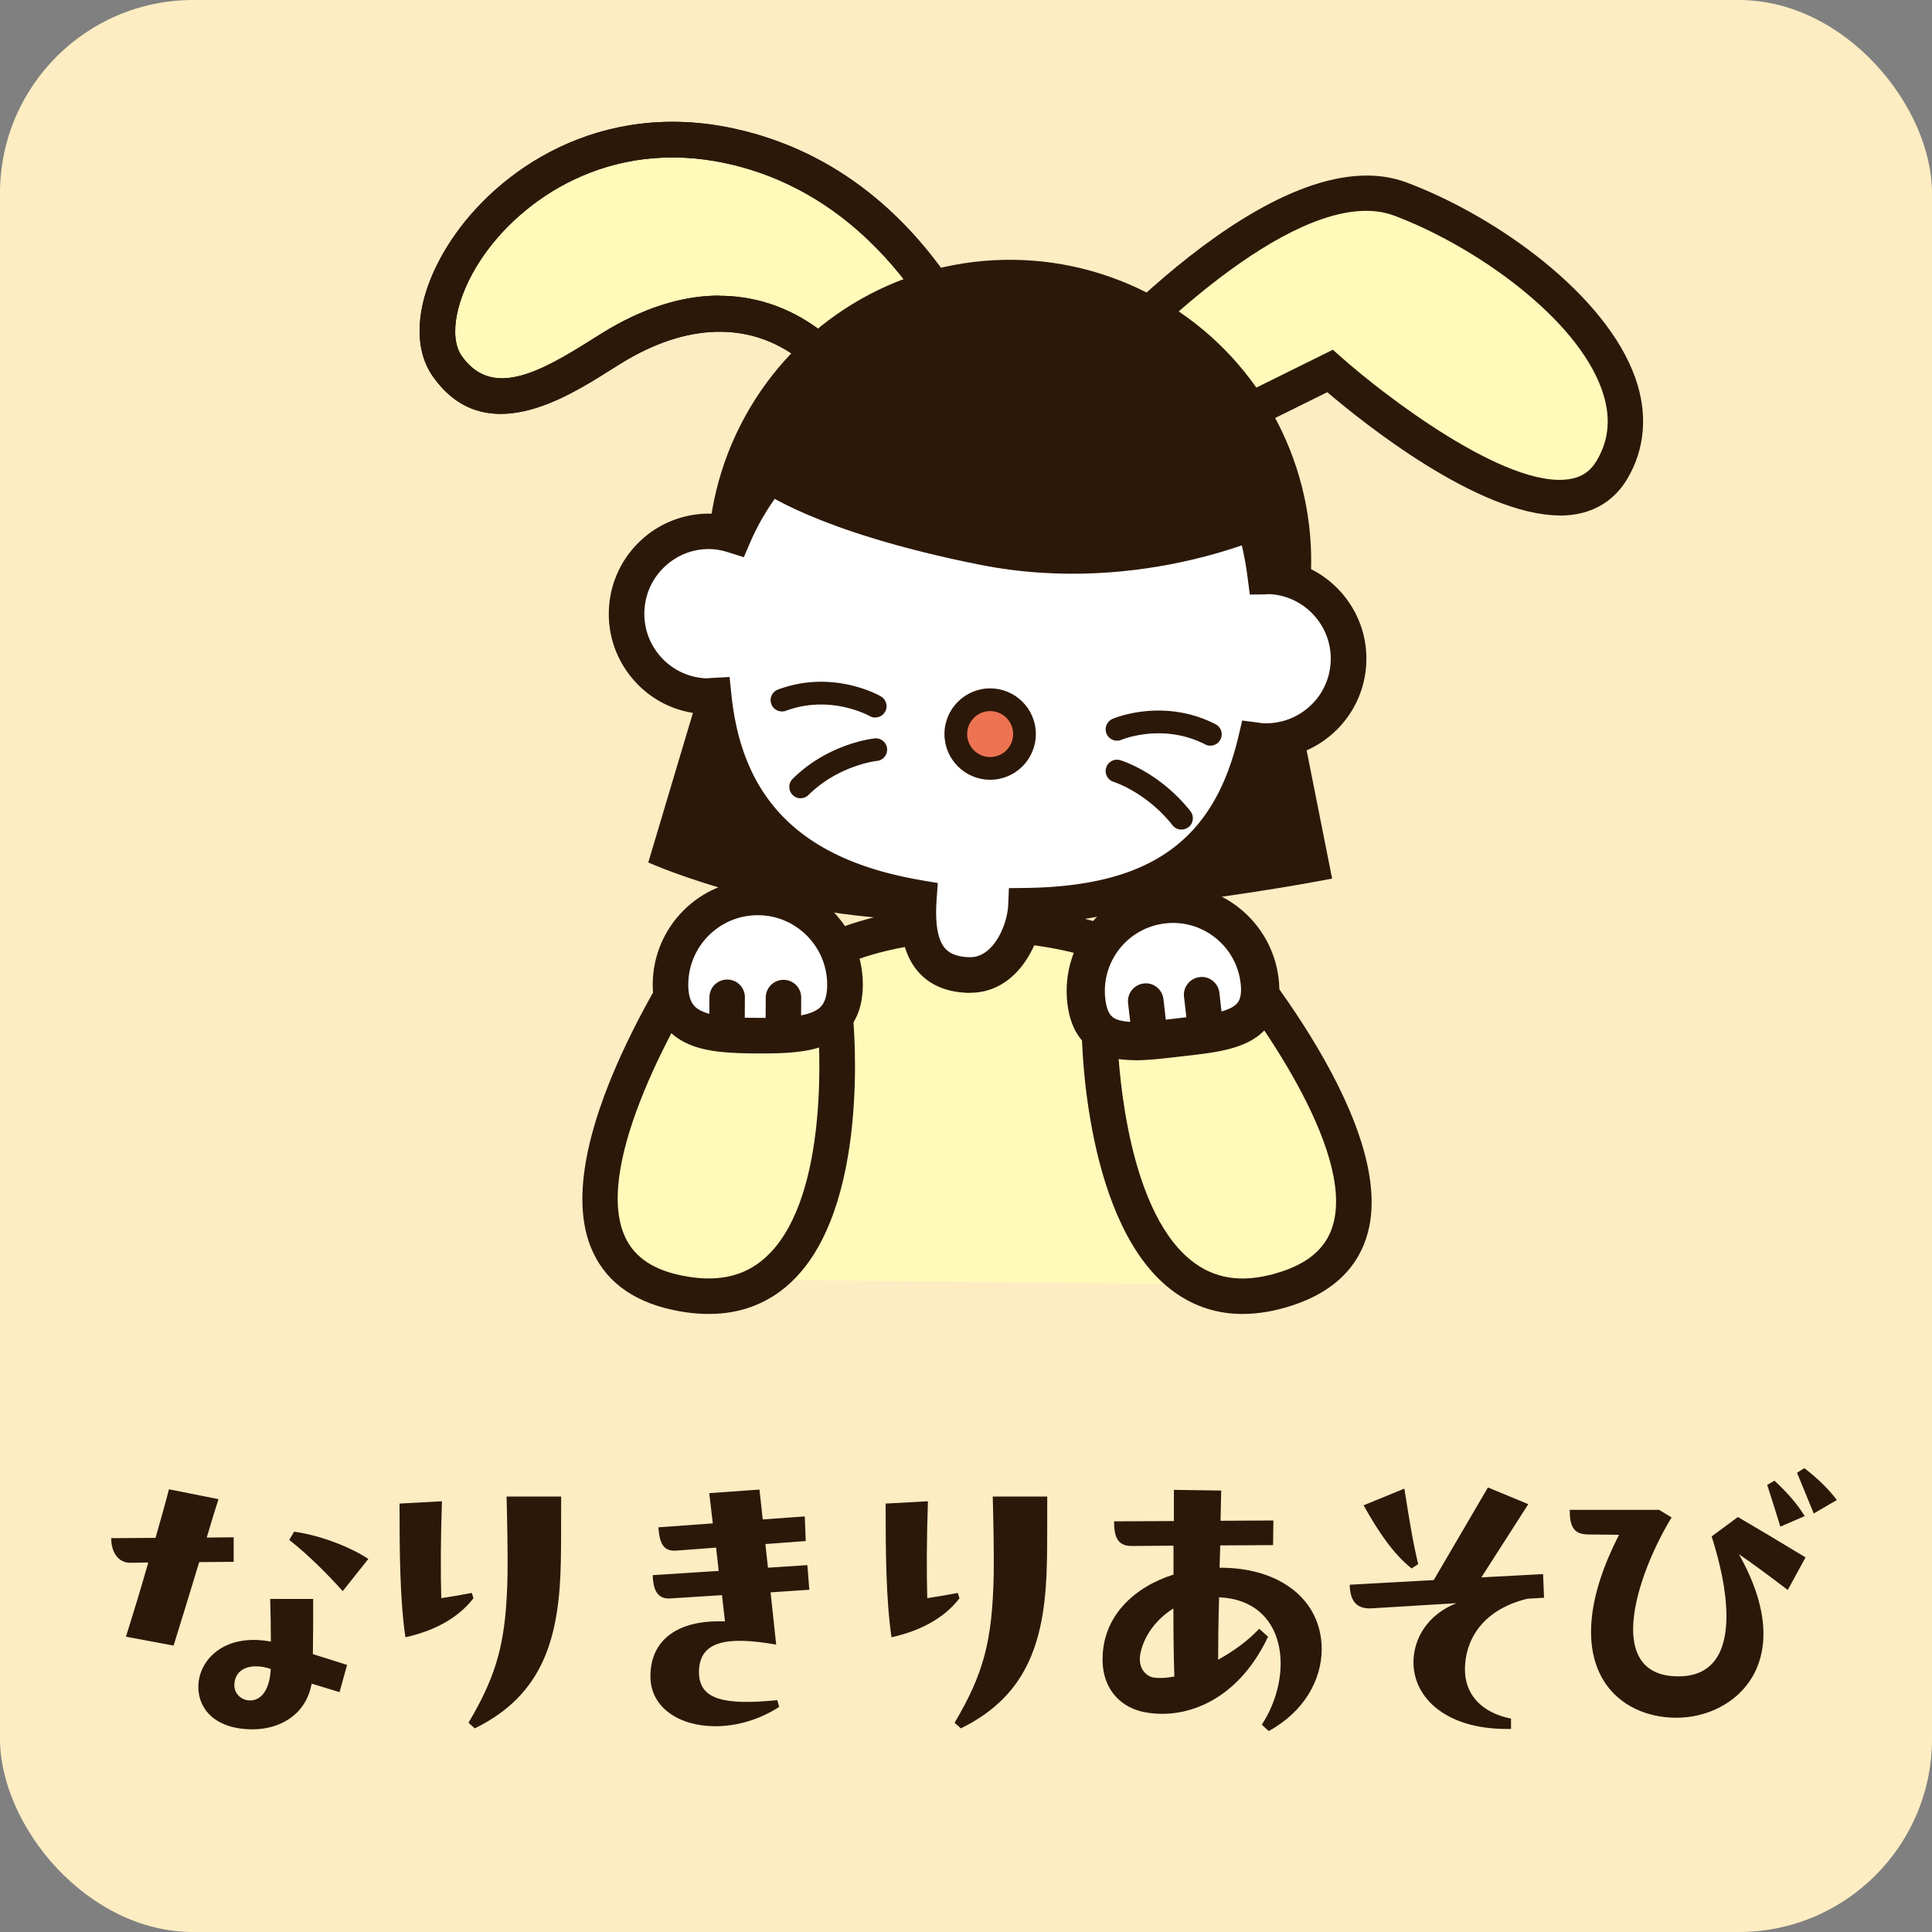 <svg xmlns="http://www.w3.org/2000/svg" id="_レイヤー_2" data-name="レイヤー 2" viewBox="0 0 200 200"><rect x="0" y="0" width="200" height="200" fill="#808080" stroke="none"/><defs><style>.cls-1{fill:#2c1808}.cls-3{fill:#fff}.cls-5{fill:#fffaba}</style></defs><g id="_レイヤー_1-2" data-name="レイヤー 1"><rect width="200" height="200" rx="20" ry="20" style="fill:#feedc3"/><path d="M145 20.62c12.66 4.78 27.97 17.65 21.89 27.99s-29.2-10.2-29.2-10.2l-17.89 8.85-8.22-7.17S132.34 15.83 145 20.61Z" class="cls-5"/><path d="M161.5 53.36c-8.45 0-20.44-9.64-24.1-12.76l-17.89 8.85-10.52-9.17 1.19-1.38c.88-1.03 21.75-25.18 35.46-20 9.47 3.57 20.63 11.67 23.65 20.23 1.3 3.69 1.02 7.29-.82 10.42-1.21 2.05-3.09 3.33-5.44 3.7q-.735.12-1.53.12Zm-23.52-17.15.93.82c4.33 3.85 17.01 13.6 23.55 12.57 1.28-.2 2.19-.82 2.84-1.93 1.31-2.22 1.48-4.62.52-7.33-2.62-7.42-13.02-14.82-21.47-18.01-8.78-3.31-23.73 10.49-30.16 17.58l5.9 5.14 17.9-8.85Z" class="cls-1"/><path d="M102.94 42.85s-6.28-23.13-27.31-27.73-34.26 15.86-29.31 22.82 13.26.28 17.65-2.28c8.37-4.89 15.45-3.67 20.4.45 5.34 4.43 4.28 9.6 4.28 9.6l14.3-2.86Z" class="cls-5"/><path d="m86.28 48.06.56-2.72c.03-.15.71-4.19-3.65-7.81-5-4.15-11.49-4.25-18.29-.28-.53.31-1.12.68-1.75 1.08-4.54 2.86-12.98 8.19-18.32.67-2.39-3.36-1.67-8.77 1.88-14.13 4.79-7.24 15.34-14.61 29.33-11.55 21.87 4.79 28.42 28.06 28.69 29.04l.52 1.9-18.96 3.79Zm-11.8-17.44c5.1 0 8.85 2.24 11.06 4.08 3.69 3.06 4.73 6.48 4.96 8.77l10.03-2.01c-2-5.43-9.06-20.98-25.3-24.54-12.17-2.66-21.33 3.71-25.47 9.98-2.56 3.88-3.36 7.98-1.95 9.97 3.07 4.32 7.87 1.81 13.36-1.66.67-.42 1.3-.82 1.86-1.15 4.34-2.54 8.17-3.46 11.44-3.46Z" class="cls-1"/><path d="m86.28 48.06.56-2.72c.03-.15.71-4.19-3.65-7.81-5-4.15-11.49-4.25-18.29-.28-.53.31-1.12.68-1.75 1.08-4.54 2.86-12.98 8.19-18.32.67-2.39-3.36-1.67-8.77 1.88-14.13 4.79-7.24 15.34-14.61 29.33-11.55 21.87 4.79 28.42 28.06 28.69 29.04l.52 1.9-18.96 3.79Zm-11.8-17.44c5.1 0 8.85 2.24 11.06 4.08 3.69 3.06 4.73 6.48 4.96 8.77l10.03-2.01c-2-5.43-9.06-20.98-25.3-24.54-12.17-2.66-21.33 3.71-25.47 9.98-2.56 3.88-3.36 7.98-1.95 9.97 3.07 4.32 7.87 1.81 13.36-1.66.67-.42 1.3-.82 1.86-1.15 4.34-2.54 8.17-3.46 11.44-3.46ZM24.19 159.13v2.55l-3.57.03c-.99 3.26-2.01 6.6-2.65 8.64l-4.93-.92c.61-1.94 1.5-4.83 2.31-7.68l-1.87.03c-1.26 0-1.97-1.12-1.97-2.55l4.59-.03c.58-2.04 1.09-3.84 1.39-5.03l5.13 1.02c-.31.95-.75 2.38-1.22 3.98l2.79-.03Zm8.23 6.39c0 1.87 0 3.81-.03 5.71l3.54 1.12-.78 2.82-2.89-.88c-.61 3.37-3.47 4.73-6.09 4.73-3.94 0-5.64-2.14-5.64-4.39 0-2.75 2.65-5.61 7.51-4.69 0-1.46-.03-2.99-.07-4.42zm-6.53 10.51c1.02 0 2.01-.88 2.14-3.26-.58-.2-1.05-.27-1.56-.27-1.39 0-2.21.78-2.21 1.97 0 .88.75 1.56 1.63 1.56m9.59-11.32c-1.53-1.7-3.54-3.74-5.54-5.3l.51-.85c2.69.37 5.78 1.56 7.68 2.82zM49.01 165.45c-1.67 2.18-4.28 3.43-7.04 4.04-.58-3.88-.61-9.01-.61-13.84l4.39-.24c-.14 3.88-.14 7.58-.07 10.03 1.16-.17 2.11-.34 3.16-.54l.17.54Zm9.08-10.53c0 1.33 0 5.47-.03 6.63-.14 7.92-1.77 13.87-8.91 17.37l-.65-.58c2.99-5.07 3.91-8.4 4.04-15.4.03-2.01-.03-5.34-.1-8.02h5.64ZM80.46 175.99l.2.71c-2.11 1.36-4.45 2-6.6 2-3.71 0-6.73-1.9-6.73-5.17 0-3.84 2.92-5.88 7.72-5.68l-.31-2.72-5.37.34c-1.46.1-1.77-1.16-1.8-2.41l6.83-.44-.27-2.41-4.15.31c-1.53.1-1.7-1.12-1.83-2.41l5.64-.41-.37-3.13 5.2-.37.34 3.09 4.35-.31.1 2.55-4.18.31.27 2.45 4.08-.27.2 2.55-4.01.27.58 5.41c-5.03-.88-8.06-.44-7.99 2.96.07 2.75 2.65 3.33 8.09 2.79ZM99.33 165.45c-1.67 2.18-4.28 3.43-7.04 4.04-.58-3.88-.61-9.01-.61-13.84l4.38-.24c-.14 3.88-.14 7.58-.07 10.03 1.16-.17 2.11-.34 3.16-.54l.17.54Zm9.08-10.53c0 1.33 0 5.47-.03 6.63-.14 7.92-1.77 13.87-8.91 17.37l-.65-.58c2.99-5.07 3.91-8.4 4.05-15.4.03-2.01-.03-5.34-.1-8.02zM131.33 179.19l-.71-.65c3.4-5.2 2.62-12.88-4.42-13.19-.07 2.38-.1 4.59-.1 6.46 1.5-.82 3.03-1.9 4.25-3.2l.92.82c-3.26 6.9-8.91 8.7-13.09 7.75-2.58-.65-3.98-2.69-4.04-5.17v-.27c0-4.42 3.26-7.45 7.34-8.74v-2.99l-4.35.03c-1.53 0-1.8-1.09-1.8-2.55l6.19-.03v-3.23l4.9.07-.07 3.13 5.47-.03-.03 2.55-5.47.03-.07 2.31c6.32-.03 10.57 3.37 10.57 8.43 0 3.16-1.8 6.46-5.47 8.47Zm-9.76-5.64c-.07-1.84-.1-4.39-.1-7.04-1.77 1.09-3.03 2.82-3.4 4.59-.27 1.19.2 2.18 1.16 2.52.61.14 1.43.1 2.35-.07ZM156.42 177.93v1.05h-.48c-6.25 0-9.62-3.23-9.62-6.9 0-2.41 1.43-4.93 4.45-6.12l-8.87.54c-1.29.03-2.14-.54-2.18-2.45l8.7-.48 5.61-9.59 4.18 1.73-4.86 7.58 6.39-.34.1 2.45-1.73.1c-4.96 1.22-6.46 4.59-6.46 7.31 0 2.52 1.6 4.45 4.76 5.1Zm-10.3-15.57c-1.9-1.53-3.4-3.74-4.96-6.53l4.22-1.73c.51 3.23.88 5.54 1.43 7.82l-.68.44ZM185.08 164.6c-1.6-1.22-3.71-2.79-5.07-3.71 6.29 11.15-.34 16.93-6.46 16.93-6.73 0-12.54-6.05-5.95-18.94l-3.09-.03c-1.26 0-2.01-.41-2.01-2.41v-.14h9.25l1.29.78c-2.04 3.37-3.98 8.06-3.98 11.59 0 2.72 1.19 4.76 4.42 4.86 3.91.14 5.24-2.62 5.24-6.22 0-2.55-.65-5.51-1.53-8.26l2.72-2.01c2.31 1.36 4.15 2.45 7 4.18l-1.84 3.37Zm-.78-6.56c-.44-1.43-.88-2.86-1.36-4.32l.75-.44c1.19 1.09 2.38 2.41 3.13 3.67zm3.46-1.36c-.58-1.43-1.26-3.09-1.73-4.22l.75-.48c1.29.99 2.48 2.11 3.37 3.3l-2.38 1.39ZM72.08 72.63l-4.97 16.65s14.65 6.66 33.21 5.97c19.76-.74 37.58-4.3 37.58-4.3l-6.21-31.25-55.01 1.58z" class="cls-1"/><path d="M67.11 132.37c.66-19.88 10.5-37.56 35.24-36.74s32.05 17.52 31.39 37.4" class="cls-5"/><path d="m135.58 133.09-3.68-.12c.35-10.51-1.61-18.82-5.83-24.72-4.86-6.8-12.86-10.42-23.78-10.78-10.94-.37-19.41 2.98-25.17 9.94-5 6.04-7.83 14.69-8.17 25.02l-3.68-.12c.37-11.15 3.48-20.57 9.01-27.25 6.53-7.88 15.99-11.65 28.13-11.27 12.12.4 21.09 4.55 26.65 12.32 4.7 6.57 6.89 15.65 6.52 26.98" class="cls-1"/><ellipse cx="104.5" cy="58.1" class="cls-1" rx="31.25" ry="31.2" transform="rotate(-33.17 104.513 58.104)"/><path d="M131.69 59.7c-.24-.02-.46.02-.69.02-1.65-13.05-9.62-21.3-22.71-22.25-13-.94-26.98 5.61-32.31 17.99a8.4 8.4 0 0 0-1.96-.4c-4.7-.34-8.79 3.19-9.13 7.89s3.19 8.79 7.89 9.13c.37.03.74-.01 1.1-.03 1.18 11.7 7.88 18.62 21.24 20.9-.27 3.76.22 7.87 5.2 7.99 3.83.1 5.78-4.37 5.89-7.17 14.39-.2 21.17-5.98 23.8-17.13.15.02.29.07.44.08 4.7.34 8.79-3.19 9.13-7.89s-3.19-8.79-7.89-9.13" class="cls-3"/><path d="M100.44 102.78h-.18c-2.19-.06-3.92-.76-5.13-2.1-1.57-1.72-1.92-4.14-1.91-6.22-12.41-2.55-19.29-9.3-20.97-20.59-2.61-.29-4.98-1.53-6.7-3.53-1.81-2.1-2.7-4.77-2.5-7.54.2-2.76 1.47-5.28 3.56-7.1a10.33 10.33 0 0 1 8.33-2.41c5.74-11.5 19.27-18.71 33.48-17.68 13.22.96 21.96 9.06 24.18 22.32 5.31.79 9.22 5.57 8.82 11.01-.39 5.34-4.77 9.45-10.01 9.62-3.1 10.97-10.65 16.41-23.59 16.99-.73 3.38-3.18 7.22-7.38 7.22ZM75.53 70.11l.18 1.75c1.12 11.05 7.38 17.17 19.72 19.27l1.65.28-.12 1.66c-.18 2.58.11 4.26.9 5.13.52.57 1.34.86 2.5.89h.07c2.48 0 3.86-3.45 3.94-5.41l.07-1.74 1.74-.02c12.89-.18 19.48-4.88 22.03-15.71l.38-1.62 1.65.21.35.06c3.67.25 6.89-2.5 7.15-6.19.27-3.68-2.51-6.89-6.19-7.16h-.18c-.12 0-.24.01-.35.02l-1.64.02-.21-1.63c-1.57-12.44-9.03-19.78-21.02-20.65-13.24-.96-25.79 5.98-30.49 16.88L77 57.68l-1.59-.5c-.58-.18-1.06-.28-1.53-.32-1.78-.14-3.51.44-4.86 1.61a6.66 6.66 0 0 0-2.3 4.58c-.13 1.78.44 3.51 1.61 4.86a6.66 6.66 0 0 0 4.58 2.3c.21.02.42 0 .62-.02l2-.11Z" class="cls-1"/><path d="M86.46 105.29s3.29 32.78-16.48 28.51 3.91-37.65 3.91-37.65z" class="cls-5"/><path d="M73.37 136.02c-1.2 0-2.46-.14-3.78-.43-4.28-.93-7.14-3.15-8.48-6.61-4.46-11.5 10.64-32.99 11.28-33.9l1.08-1.52 14.74 10.72.08.82c.08.82 1.92 20.21-6.63 27.85-2.29 2.04-5.06 3.07-8.28 3.07Zm.97-37.27c-4.49 6.76-12.67 21.51-9.8 28.9.88 2.27 2.79 3.69 5.83 4.35 3.7.8 6.59.22 8.83-1.79 6.29-5.61 5.73-20.32 5.49-23.93z" class="cls-1"/><path d="M69.41 101.88c-.03 4.99 4.02 5.3 9 5.32s9.03-.24 9.06-5.23-4-9.05-8.98-9.08-9.05 4-9.08 8.98Z" class="cls-3"/><path d="M78.96 109.05h-.56c-2.61-.01-5.12-.1-7.1-.95-2.49-1.08-3.75-3.17-3.73-6.22h1.84-1.84c.03-5.98 4.9-10.82 10.87-10.82h.06c6 .03 10.85 4.93 10.82 10.93-.02 3.05-1.29 5.13-3.8 6.18-1.85.78-4.14.88-6.55.88Zm-.52-14.31c-3.95 0-7.17 3.2-7.19 7.16-.01 2 .77 2.5 1.51 2.82 1.34.58 3.53.64 5.66.65s4.32-.03 5.67-.59c.74-.31 1.53-.81 1.54-2.81.02-3.96-3.19-7.21-7.15-7.23z" class="cls-1"/><path d="M75.25 108.35c-1.02 0-1.84-.83-1.83-1.85l.02-3.27c0-1.01.83-1.83 1.84-1.83 1.02 0 1.84.83 1.83 1.85l-.02 3.27c0 1.01-.83 1.83-1.84 1.83M81.08 108.38c-1.02 0-1.84-.83-1.83-1.85l.02-3.27c0-1.01.83-1.83 1.84-1.83 1.02 0 1.84.83 1.83 1.85l-.02 3.27c0 1.01-.83 1.83-1.84 1.83" class="cls-1"/><path d="M113.82 106.81s.29 32.94 19.48 26.55c19.18-6.39-7.97-37-7.97-37l-11.5 10.45Z" class="cls-5"/><path d="M128.62 136.02c-2.59 0-4.94-.75-7.02-2.24-9.33-6.66-9.61-26.14-9.61-26.96V106l13.48-12.26 1.24 1.39c.74.83 18.08 20.56 14.89 32.47-.96 3.59-3.56 6.11-7.71 7.5-1.85.62-3.6.92-5.26.92Zm-12.94-28.42c.15 3.61 1.19 18.3 8.05 23.2 2.45 1.75 5.39 2.01 8.98.82 2.95-.98 4.69-2.6 5.32-4.96 2.05-7.66-7.68-21.43-12.88-27.66l-9.47 8.61Z" class="cls-1"/><path d="M130.4 101.57c.57 4.96-3.47 5.26-8.42 5.83-4.96.57-8.96 1.18-9.52-3.78-.57-4.96 2.99-9.43 7.95-10s9.43 2.99 10 7.95Z" class="cls-3"/><path d="M117.52 109.75c-.92 0-1.8-.08-2.6-.29-2.59-.68-4.08-2.57-4.43-5.61-.69-6.03 3.66-11.5 9.69-12.19 6.03-.68 11.5 3.66 12.19 9.69.23 2.02-.16 3.68-1.15 4.93-1.81 2.27-5.1 2.65-8.59 3.04l-.86.1c-1.48.17-2.92.34-4.25.34Zm3.91-14.21c-.27 0-.54.02-.81.05-3.86.44-6.65 3.94-6.2 7.81.2 1.75.83 2.05 1.51 2.23 1.25.33 3.26.1 5.39-.15l.86-.1c2.65-.3 5.15-.58 5.93-1.57.32-.4.43-1.08.32-2.02-.41-3.59-3.47-6.25-7-6.25" class="cls-1"/><path d="M118.98 108.73c-.92 0-1.72-.69-1.83-1.63l-.37-3.25c-.12-1.01.61-1.92 1.62-2.04 1.01-.13 1.92.61 2.04 1.62l.37 3.25c.12 1.01-.61 1.92-1.62 2.04-.07 0-.14.01-.21.01M124.77 108.07c-.92 0-1.72-.69-1.83-1.63l-.37-3.25c-.12-1.01.61-1.92 1.62-2.04 1-.13 1.92.61 2.04 1.62l.37 3.25c.12 1.01-.61 1.92-1.62 2.04-.07 0-.14.01-.21.01M125.29 77.19c-.18 0-.36-.04-.53-.13-4.38-2.25-8.62-.5-8.66-.48a1.175 1.175 0 0 1-.93-2.16c.21-.09 5.26-2.21 10.66.55a1.174 1.174 0 0 1-.53 2.22ZM122.31 85.88c-.35 0-.69-.15-.92-.44-2.73-3.44-6.07-4.49-6.1-4.5-.62-.19-.97-.84-.78-1.46s.83-.97 1.45-.79c.16.05 4.05 1.23 7.27 5.28.4.51.32 1.25-.19 1.65-.22.17-.47.25-.73.25ZM90.6 74.28c-.2 0-.4-.05-.58-.16-.08-.04-4.06-2.25-8.66-.54-.6.22-1.28-.08-1.51-.69s.08-1.28.69-1.51c5.68-2.11 10.45.59 10.65.71.56.33.75 1.04.43 1.6-.22.38-.61.58-1.02.58ZM82.88 82.64a1.18 1.18 0 0 1-.83-2.01c3.7-3.67 8.3-4.17 8.5-4.19.64-.07 1.22.41 1.28 1.05s-.4 1.22-1.05 1.28c-.07 0-4 .47-7.08 3.52-.23.23-.53.34-.83.34Z" class="cls-1"/><circle cx="102.5" cy="75.99" r="3.56" style="fill:#ed7453"/><path d="M102.5 80.72c-2.61 0-4.73-2.12-4.73-4.73s2.12-4.73 4.73-4.73 4.73 2.12 4.73 4.73-2.12 4.73-4.73 4.73m0-7.11c-1.31 0-2.38 1.07-2.38 2.38s1.07 2.38 2.38 2.38 2.38-1.07 2.38-2.38-1.07-2.38-2.38-2.38M78.65 50.68s5.64 4.36 22.73 7.77c17.1 3.42 31.09-3.56 31.09-3.56s-5.18-21.33-25.11-22.12-28.72 17.9-28.72 17.9Z" class="cls-1"/></g></svg>